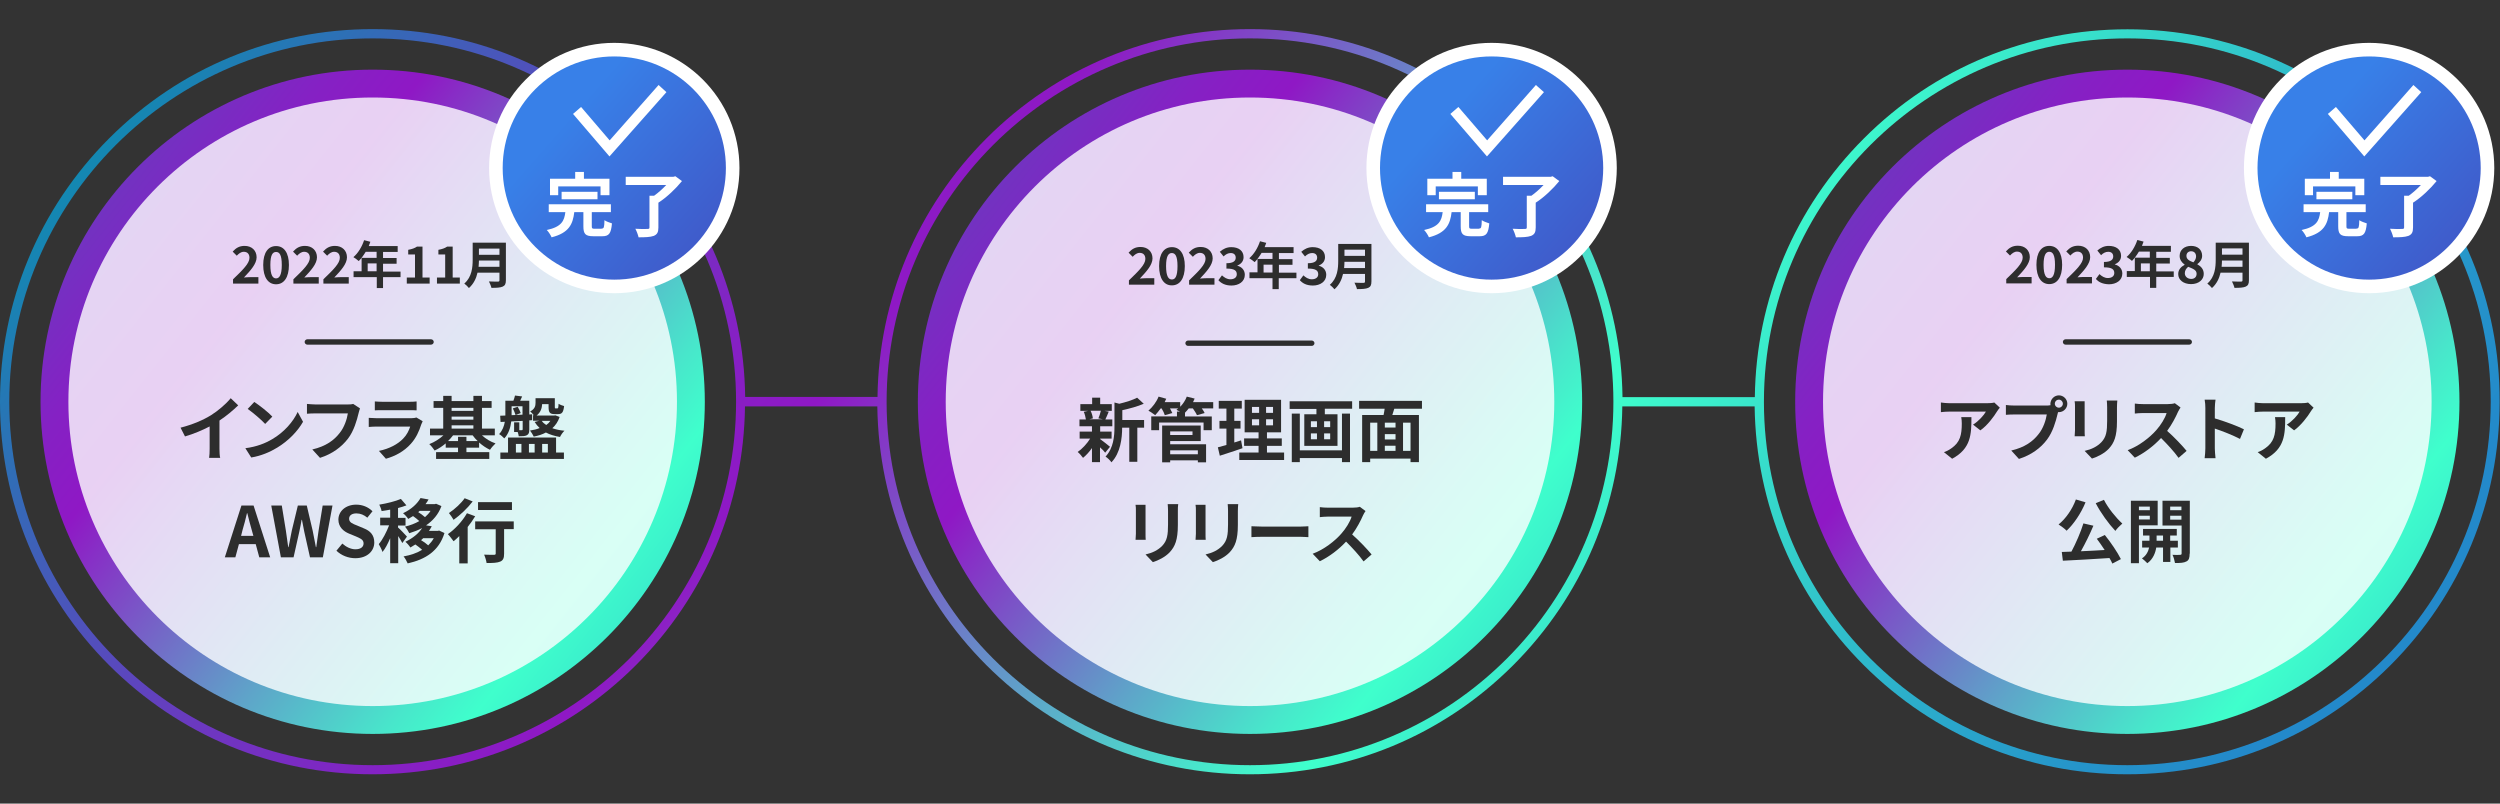 <?xml version="1.0" encoding="utf-8"?>
<!-- Generator: Adobe Illustrator 27.8.1, SVG Export Plug-In . SVG Version: 6.00 Build 0)  -->
<svg version="1.1" id="レイヤー_1" xmlns="http://www.w3.org/2000/svg" xmlns:xlink="http://www.w3.org/1999/xlink" x="0px"
	 y="0px" viewBox="0 0 1400 450" style="enable-background:new 0 0 1400 450;" xml:space="preserve">
<rect x="0" y="0" width="1400" height="450" fill="#333333" stroke="none"/>
<style type="text/css">
	.st0{fill:url(#SVGID_1_);}
	.st1{opacity:0.8;fill:#FFFFFF;}
	.st2{fill:#2D2D2D;}
	.st3{fill:url(#SVGID_00000031205447599613222960000015461347379303793039_);}
	.st4{fill:url(#SVGID_00000050634133373931208310000017154221082343367826_);}
	.st5{fill:url(#SVGID_00000167355580732744237030000003902870393803004308_);}
	.st6{fill:#FFFFFF;}
	.st7{fill:url(#SVGID_00000018238122743448347660000013515897107537388970_);}
	.st8{fill:url(#SVGID_00000031924423685262227550000013936033436551945887_);}
	.st9{fill:url(#SVGID_00000057846873581688948650000008913051018483433884_);}
</style>
<g>
	<linearGradient id="SVGID_1_" gradientUnits="userSpaceOnUse" x1="-89.156" y1="-11.621" x2="576.604" y2="517.339">
		<stop  offset="0" style="stop-color:#1388B2"/>
		<stop  offset="0.102" style="stop-color:#425DB9"/>
		<stop  offset="0.208" style="stop-color:#6C38C0"/>
		<stop  offset="0.29" style="stop-color:#8521C4"/>
		<stop  offset="0.34" style="stop-color:#8F18C5"/>
		<stop  offset="0.383" style="stop-color:#823EC6"/>
		<stop  offset="0.505" style="stop-color:#5EA5C9"/>
		<stop  offset="0.589" style="stop-color:#48E6CB"/>
		<stop  offset="0.628" style="stop-color:#3FFFCC"/>
		<stop  offset="0.717" style="stop-color:#36D9CB"/>
		<stop  offset="0.83" style="stop-color:#2CAECB"/>
		<stop  offset="0.918" style="stop-color:#2593CA"/>
		<stop  offset="0.971" style="stop-color:#2389CA"/>
	</linearGradient>
	<circle class="st0" cx="208.7" cy="225" r="186"/>
	<circle class="st1" cx="208.7" cy="225" r="170.4"/>
	<g>
		<g>
			<path class="st2" d="M118.2,232.5c4-2.5,8.5-6.4,11-9.5l4.2,4c-3,2.9-6.7,6-10.5,8.5v15.8c0,1.7,0.1,4.1,0.4,5.1h-6.2
				c0.2-0.9,0.3-3.4,0.3-5.1v-12.5c-4,2.1-9,4.2-13.8,5.6l-2.5-4.9C108.1,237.7,113.8,235.2,118.2,232.5z"/>
			<path class="st2" d="M152.5,245.9c6.7-3.9,11.8-9.9,14.2-15.2l3,5.5c-3,5.3-8.2,10.7-14.5,14.5c-3.9,2.4-9,4.6-14.5,5.5l-3.3-5.2
				C143.7,250.2,148.7,248.2,152.5,245.9z M152.5,233.3l-4,4.1c-2-2.2-6.9-6.4-9.8-8.4l3.7-3.9C145.2,226.9,150.3,230.9,152.5,233.3
				z"/>
			<path class="st2" d="M200.8,231.4c-0.9,3.8-2.6,9.9-5.9,14.2c-3.6,4.7-8.8,8.6-15.7,10.8l-4.3-4.7c7.7-1.8,12.2-5.2,15.3-9.2
				c2.6-3.2,4.1-7.7,4.6-11h-18.2c-1.8,0-3.6,0.1-4.7,0.2v-5.5c1.2,0.1,3.4,0.3,4.7,0.3h18.1c0.8,0,2,0,3.1-0.3l3.8,2.5
				C201.3,229.5,201,230.6,200.8,231.4z"/>
			<path class="st2" d="M235.9,237.7c-1.2,3.8-2.9,7.6-5.8,10.8c-3.9,4.4-9,7-14,8.4l-3.9-4.4c5.9-1.2,10.6-3.8,13.5-6.8
				c2.1-2.1,3.3-4.6,4-6.8H211c-0.9,0-2.9,0-4.5,0.2v-5.1c1.6,0.1,3.3,0.2,4.5,0.2h19.3c1.3,0,2.3-0.2,2.9-0.4l3.5,2.1
				C236.4,236.6,236.1,237.3,235.9,237.7z M214.1,225h15c1.2,0,3.1,0,4.2-0.2v5c-1.1-0.1-2.9-0.1-4.3-0.1h-15c-1.3,0-2.9,0-4.1,0.1
				v-5C211.1,224.9,212.8,225,214.1,225z"/>
			<path class="st2" d="M269.9,243.8c2.1,1.9,4.8,3.6,7.6,4.5c-1,0.9-2.4,2.5-3.1,3.6c-2.1-1-4.2-2.4-6.1-4.1v2.9h-7.1v2.5H274v3.8
				h-29.8v-3.8h12.3v-2.5h-6.9v-2.4c-1.9,1.6-4,3-6.2,4c-0.7-1.1-2-2.7-3-3.6c2.9-1.1,5.7-2.9,7.9-4.9h-7.5V240h7.4v-11.6h-5.4v-3.8
				h5.4v-2.9h4.7v2.9h12.2v-2.9h4.8v2.9h5.4v3.8h-5.4V240h7.2v3.8H269.9z M267.5,247c-1.1-1-2-2.1-2.8-3.2h-11
				c-0.8,1.1-1.8,2.2-2.8,3.2h5.6v-2.4h4.7v2.4H267.5z M252.9,228.4v1.7h12.2v-1.7H252.9z M252.9,235h12.2v-1.7h-12.2V235z
				 M252.9,240h12.2v-1.8h-12.2V240z"/>
			<path class="st2" d="M292.6,235.7c-2.2,0.1-4.3,0.2-6.3,0.3c-0.4,3.4-1.5,7-3.9,9.5c-0.6-0.7-2.1-2-2.9-2.4
				c1.9-2,2.8-4.5,3.2-6.9l-2.4,0.1l-0.2-3.5l2.9-0.1v-1.1v-7.2h4.5c0.4-1,0.7-2,0.9-2.9l4,0.5c-0.4,0.9-0.7,1.6-1.1,2.4h5.1v7.7
				l1.6-0.1l0,3.3l-1.6,0.1v5c0,1.7-0.2,2.7-1.3,3.3c-1.1,0.6-2.6,0.6-4.6,0.6c-0.1-0.7-0.3-1.6-0.6-2.4h-2v-5.4h2.9v4.4h1.4
				c0.4,0,0.5-0.2,0.5-0.5V235.7z M311.4,253.4h4.4v3.6h-35.6v-3.6h4.3V245h26.9V253.4z M286.5,232.5l2.2-0.1
				c-0.3-1-0.9-2.5-1.5-3.7l2.7-0.9c0.7,1.1,1.4,2.6,1.7,3.5l-2.8,1.1l3.8-0.2v-4.7h-6.1v4.1V232.5z M288.9,253.4h3.1v-4.8h-3.1
				V253.4z M296.2,248.6v4.8h3.2v-4.8H296.2z M313.4,233.5c-0.9,2.6-2.3,4.7-4.1,6.3c2,0.7,4.3,1.2,6.8,1.4c-0.9,0.8-2,2.4-2.5,3.5
				c-3-0.5-5.7-1.3-7.9-2.5c-2,1.1-4.3,1.8-6.8,2.3c-0.4-0.9-1.5-2.7-2.1-3.4c2-0.3,3.8-0.7,5.4-1.4c-1.1-1-2-2.1-2.8-3.4l2.6-0.7
				h-3.5v-3.1h0.4c-0.6-0.8-1.5-1.7-2-2.1c2.7-1.4,3-3.2,3-4.9V223h10.8v4.8c0,0.9,0.1,0.9,0.5,0.9h0.9c0.5,0,0.6-0.3,0.7-2.6
				c0.7,0.5,2.2,1.1,3.1,1.3c-0.4,3.5-1.2,4.5-3.3,4.5h-2c-2.7,0-3.4-0.9-3.4-4v-1.6h-3.6c-0.1,2.2-0.8,4.6-3.1,6.4h9.8l0.7-0.1
				L313.4,233.5z M303.4,235.7c0.6,0.9,1.4,1.6,2.5,2.3c0.9-0.6,1.7-1.4,2.3-2.3H303.4z M303.6,248.6v4.8h3.2v-4.8H303.6z"/>
			<g>
				<path class="st2" d="M135.2,283.1h6.8l9.3,29h-6.1l-2-7.4h-9.4l-2,7.4h-5.9L135.2,283.1z M135,300.1h6.9l-0.9-3.2
					c-0.9-3-1.7-6.3-2.5-9.5h-0.2c-0.7,3.2-1.6,6.4-2.5,9.5L135,300.1z"/>
				<path class="st2" d="M151.9,283.1h5.9l2.3,14.1c0.4,3,0.9,6.1,1.3,9.2h0.2c0.6-3.1,1.2-6.2,1.8-9.2l3.4-14.1h5l3.3,14.1
					c0.6,3,1.2,6.1,1.8,9.2h0.2c0.4-3.1,0.9-6.2,1.3-9.2l2.3-14.1h5.5l-5.4,29h-7.2l-3.2-14.3c-0.5-2.3-0.9-4.5-1.3-6.7h-0.2
					c-0.4,2.2-0.8,4.5-1.3,6.7l-3.2,14.3h-7.1L151.9,283.1z"/>
				<path class="st2" d="M188.4,308.4l3.3-4c2.1,1.9,4.8,3.2,7.3,3.2c3,0,4.6-1.3,4.6-3.3c0-2.1-1.8-2.8-4.3-3.9l-3.9-1.6
					c-2.9-1.2-5.9-3.6-5.9-7.8c0-4.7,4.1-8.4,10-8.4c3.4,0,6.7,1.3,9.1,3.7l-2.9,3.6c-1.8-1.5-3.8-2.4-6.1-2.4c-2.5,0-4.1,1.1-4.1,3
					c0,2.1,2,2.8,4.5,3.8l3.8,1.6c3.5,1.4,5.8,3.7,5.8,7.9c0,4.7-3.9,8.8-10.6,8.8C195.1,312.6,191.2,311.1,188.4,308.4z"/>
				<path class="st2" d="M225.3,304.1c-0.5-1-1.4-2.5-2.3-3.9v15.2h-4.5v-14c-1.3,3-2.7,5.8-4.3,7.7c-0.4-1.3-1.4-3.2-2.1-4.4
					c2.2-2.5,4.3-6.7,5.8-10.5h-5v-4.3h5.6v-4.5c-1.6,0.3-3.2,0.6-4.8,0.8c-0.2-1.1-0.8-2.6-1.3-3.6c4.3-0.7,9.1-1.9,12.1-3.2
					l3.1,3.6c-1.4,0.5-3,1.1-4.7,1.5v5.5h4.2v4.3h-4.2v1.1c1.1,0.9,4.3,4.3,5,5.1L225.3,304.1z M248.9,298.5
					c-3.1,10.1-10.7,14.8-20.6,17c-0.5-1.2-1.5-3-2.3-3.9c3.9-0.7,7.5-1.9,10.4-3.7c-1.1-1-2.5-2.1-3.8-3c-0.9,0.6-1.8,1.1-2.8,1.7
					c-0.6-1-1.9-2.5-2.8-3.2c4.4-2.1,7.5-4.8,9.4-7.7c-2.2,1.2-4.7,2.1-7.2,2.9c-0.5-1.1-1.6-2.8-2.4-3.7c2.9-0.7,5.6-1.7,8-3.1
					c-1-0.9-2.3-2-3.5-2.8c-0.9,0.5-1.8,1.1-2.7,1.6c-0.6-1-2-2.5-2.9-3.2c4.9-2.3,8.1-5.5,9.8-8.5l4.5,0.8
					c-0.5,0.9-1.1,1.8-1.7,2.6h5.2l0.7-0.2l3,1.3c-1.7,4.7-4.8,8.2-8.6,10.8l3.2,0.5c-0.5,0.9-1,1.8-1.6,2.6h4.9l0.8-0.2
					L248.9,298.5z M235,286.1c-0.2,0.2-0.5,0.5-0.8,0.7c1.3,0.8,2.7,1.8,3.8,2.8c1.2-1.1,2.3-2.2,3.1-3.5H235z M237.1,301.3
					c-0.4,0.4-0.8,0.8-1.3,1.2c1.4,0.8,2.9,1.9,4,2.9c1.2-1.2,2.3-2.5,3.1-4H237.1z"/>
				<path class="st2" d="M266.1,289.1c-1.2,2-2.6,4-4.2,6v20.4h-4.7v-15.3c-1.1,1.1-2.1,2-3.2,2.9c-0.7-0.9-2.2-3-3.2-4
					c4-2.7,8.2-7.3,10.7-11.7L266.1,289.1z M264.7,280.8c-2.8,3.7-7,7.7-10.7,10.3c-0.6-1-1.8-2.9-2.6-3.8c3.2-2.1,7-5.6,8.8-8.3
					L264.7,280.8z M287.7,296.3h-5.4v13.7c0,2.5-0.5,3.8-2.2,4.5c-1.6,0.7-4.1,0.8-7.6,0.8c-0.2-1.4-0.8-3.4-1.4-4.7
					c2.2,0.1,4.8,0.1,5.5,0.1c0.7,0,1-0.2,1-0.7v-13.6h-11.5v-4.4h21.6V296.3z M286.7,285.6h-19v-4.4h19V285.6z"/>
			</g>
		</g>
		<g>
			<path class="st2" d="M130.5,156.4c5.5-5.3,9.2-8.9,9.2-12c0-2.1-1.1-3.4-3.2-3.4c-1.5,0-2.8,1-3.9,2.2l-2.3-2.3
				c1.9-2.1,3.8-3.2,6.7-3.2c4,0,6.7,2.6,6.7,6.4c0,3.6-3.3,7.3-7.1,11.3c1.1-0.1,2.5-0.2,3.5-0.2h4.6v3.6h-14.2V156.4z"/>
			<path class="st2" d="M147.4,148.4c0-7,2.8-10.6,7.2-10.6c4.4,0,7.2,3.7,7.2,10.6c0,7-2.8,10.8-7.2,10.8
				C150.2,159.2,147.4,155.4,147.4,148.4z M157.8,148.4c0-5.7-1.3-7.3-3.2-7.3s-3.2,1.6-3.2,7.3c0,5.8,1.4,7.5,3.2,7.5
				S157.8,154.1,157.8,148.4z"/>
			<path class="st2" d="M164.3,156.4c5.5-5.3,9.2-8.9,9.2-12c0-2.1-1.1-3.4-3.2-3.4c-1.5,0-2.8,1-3.9,2.2l-2.3-2.3
				c1.9-2.1,3.8-3.2,6.7-3.2c4,0,6.7,2.6,6.7,6.4c0,3.6-3.3,7.3-7.1,11.3c1.1-0.1,2.5-0.2,3.5-0.2h4.6v3.6h-14.2V156.4z"/>
			<path class="st2" d="M181.1,156.4c5.5-5.3,9.2-8.9,9.2-12c0-2.1-1.1-3.4-3.2-3.4c-1.5,0-2.8,1-3.9,2.2l-2.3-2.3
				c1.9-2.1,3.8-3.2,6.7-3.2c4,0,6.7,2.6,6.7,6.4c0,3.6-3.3,7.3-7.1,11.3c1.1-0.1,2.5-0.2,3.5-0.2h4.6v3.6h-14.2V156.4z"/>
			<path class="st2" d="M224.3,155.2h-9.8v6.1h-3.5v-6.1H198v-3.3h4.5v-7.5h8.4V141h-6.1c-1.2,2-2.6,3.9-3.9,5.2
				c-0.7-0.6-2.1-1.7-3-2.2c2.6-2.2,4.8-5.8,6-9.5l3.5,0.9c-0.3,0.8-0.6,1.6-0.9,2.4h16.2v3.3h-8.2v3.4h7.6v3.2h-7.6v4.4h9.8V155.2z
				 M210.9,151.9v-4.4h-5v4.4H210.9z"/>
			<path class="st2" d="M227.8,155.4h4.6v-12.9h-3.8v-2.6c2.1-0.4,3.6-0.9,4.9-1.8h3.1v17.3h4v3.4h-12.8V155.4z"/>
			<path class="st2" d="M244.7,155.4h4.6v-12.9h-3.8v-2.6c2.1-0.4,3.6-0.9,4.9-1.8h3.1v17.3h4v3.4h-12.8V155.4z"/>
			<path class="st2" d="M283.3,156.9c0,2.1-0.5,3-1.8,3.6c-1.4,0.6-3.4,0.7-6.3,0.7c-0.2-1-0.9-2.6-1.4-3.6c2,0.1,4.4,0.1,5,0.1
				c0.7,0,0.9-0.2,0.9-0.8v-4.2h-12.3c-0.7,3.2-2.2,6.3-4.8,8.6c-0.5-0.7-1.9-2-2.6-2.5c4.3-3.7,4.7-9.2,4.7-13.5v-9.4h18.6V156.9z
				 M279.7,149.4v-3.5h-11.5c0,1.1-0.1,2.3-0.2,3.5H279.7z M268.2,139.2v3.5h11.5v-3.5H268.2z"/>
		</g>
		<path class="st2" d="M241.4,193h-69.3c-0.8,0-1.5-0.7-1.5-1.5s0.7-1.5,1.5-1.5h69.3c0.8,0,1.5,0.7,1.5,1.5S242.2,193,241.4,193z"
			/>
	</g>
	
		<linearGradient id="SVGID_00000000202904710301153030000010444222599433645731_" gradientUnits="userSpaceOnUse" x1="402.184" y1="-11.621" x2="1067.945" y2="517.339">
		<stop  offset="0" style="stop-color:#1388B2"/>
		<stop  offset="0.102" style="stop-color:#425DB9"/>
		<stop  offset="0.208" style="stop-color:#6C38C0"/>
		<stop  offset="0.29" style="stop-color:#8521C4"/>
		<stop  offset="0.34" style="stop-color:#8F18C5"/>
		<stop  offset="0.383" style="stop-color:#823EC6"/>
		<stop  offset="0.505" style="stop-color:#5EA5C9"/>
		<stop  offset="0.589" style="stop-color:#48E6CB"/>
		<stop  offset="0.628" style="stop-color:#3FFFCC"/>
		<stop  offset="0.717" style="stop-color:#36D9CB"/>
		<stop  offset="0.83" style="stop-color:#2CAECB"/>
		<stop  offset="0.918" style="stop-color:#2593CA"/>
		<stop  offset="0.971" style="stop-color:#2389CA"/>
	</linearGradient>
	<circle style="fill:url(#SVGID_00000000202904710301153030000010444222599433645731_);" cx="700" cy="225" r="186"/>
	<circle class="st1" cx="700" cy="225" r="170.4"/>
	<g>
		<g>
			<path class="st2" d="M616.1,245.9c1.4,1,4.7,3.6,5.5,4.3l-2.7,3.3c-0.6-0.8-1.7-2-2.9-3v8.3h-4.5v-7.9c-1.5,2.2-3.3,4.1-5,5.5
				c-0.7-1-2-2.5-3-3.3c2.5-1.7,5.2-4.6,7-7.5h-5.9v-3.9h6.9v-3h-7v-3.8h3.6c-0.2-1.3-0.6-3-1.2-4.3l2.4-0.5H605v-3.8h6.6v-3.6h4.5
				v3.6h6.5v3.8h-4l2.3,0.4c-0.7,1.7-1.3,3.2-1.9,4.4h3.9v3.8h-6.8v3h6.4v3.9h-6.4V245.9z M610.7,230c0.7,1.3,1.2,3.1,1.3,4.3
				l-2,0.5h7.7l-2.6-0.5c0.5-1.2,1.1-3,1.4-4.3H610.7z M640.6,239.5h-3.7v19.1h-4.5v-19.1h-4c0,5.8-0.9,14.1-6,19.4
				c-0.6-1-2.3-2.6-3.3-3.2c4.5-4.8,5-11.4,5-16.8v-13.5l2.7,0.7c3.7-0.9,7.6-2.1,10-3.4l3.7,3.4c-3.4,1.5-7.9,2.7-12,3.6v5.5h12.2
				V239.5z"/>
			<path class="st2" d="M679.5,228.7H673c0.7,0.9,1.3,1.9,1.6,2.6l-4.3,1.2c-0.4-1-1.4-2.5-2.3-3.8h-2.3c-0.7,0.9-1.4,1.7-2.1,2.4
				v2.1h15v7.7H674v-4.3h-24.9v4.3h-4.4v-7.7h14.4v-2.7h1.7c-0.7-0.4-1.4-0.7-2-1c0.3-0.2,0.7-0.5,1-0.8h-4.6c0.5,0.9,1,1.9,1.3,2.6
				l-4.2,1.2c-0.3-1-1-2.5-1.8-3.8H650c-1,1.4-2.1,2.7-3.1,3.8c-0.9-0.7-2.7-2-3.8-2.5c2.3-2,4.6-5,5.7-7.9l4.3,1.2
				c-0.3,0.6-0.6,1.3-0.9,1.9h8.7v2.6c1.6-1.6,2.9-3.6,3.7-5.7l4.4,1.1c-0.3,0.7-0.6,1.3-0.9,2h11.3V228.7z M655.3,248.8h20.1v10.1
				h-4.6v-1.1h-15.5v1.1h-4.5v-20.6h21.6v8.7h-17.1V248.8z M655.3,241.6v2h12.5v-2H655.3z M655.3,252.2v2.2h15.5v-2.2H655.3z"/>
			<path class="st2" d="M695.8,251c-4.3,1.5-9,3-12.7,4.2l-1.1-4.7c1.4-0.4,3-0.8,4.8-1.3V240h-3.9v-4.3h3.9v-6.9h-4.3v-4.3h12.9
				v4.3h-4.2v6.9h3.5v4.3h-3.5v7.8c1.3-0.4,2.6-0.8,3.8-1.2L695.8,251z M719.1,253.4v4.2h-25.1v-4.2h10.8v-3.7h-8.1v-4.2h8.1v-3.4
				h-7.8v-18.2h20.4v18.2h-7.9v3.4h8.3v4.2h-8.3v3.7H719.1z M701.1,231.2h4v-3.3h-4V231.2z M701.1,238.2h4v-3.4h-4V238.2z
				 M712.9,227.9H709v3.3h3.9V227.9z M712.9,234.8H709v3.4h3.9V234.8z"/>
			<path class="st2" d="M757.2,224.6v4.3h-15.3v3.1h7.1v17.7h-18.6v-17.7h6.8V229h-15v-4.3H757.2z M751.5,231.6h4.5v27.2h-4.5v-2.3
				h-23.6v2.3h-4.5v-27.2h4.5v20.6h23.6V231.6z M734.1,239.2h3.4v-3.3h-3.4V239.2z M734.1,246h3.4v-3.3h-3.4V246z M744.9,235.9h-3.4
				v3.3h3.4V235.9z M744.9,242.7h-3.4v3.3h3.4V242.7z"/>
			<path class="st2" d="M780.8,228.9c-0.4,1.2-0.7,2.4-1.1,3.5h14.9v26.4h-4.7v-2h-22.6v2h-4.5v-26.4h12c0.2-1.1,0.5-2.3,0.6-3.5
				h-14.3v-4.4h35.2v4.4H780.8z M767.3,252.5h4v-15.8h-4V252.5z M781.5,236.7h-6v2.7h6V236.7z M781.5,243.1h-6v3h6V243.1z
				 M775.5,252.5h6v-2.9h-6V252.5z M789.9,236.7h-4.2v15.8h4.2V236.7z"/>
			<path class="st2" d="M641.5,285.7v13.2c0,1,0,2.5,0.1,3.4h-5.7c0-0.7,0.2-2.3,0.2-3.4v-13.2c0-0.7,0-2.1-0.2-3h5.6
				C641.5,283.6,641.5,284.5,641.5,285.7z M659.6,286.3v7.7c0,8.4-1.6,12-4.5,15.2c-2.6,2.8-6.6,4.7-9.5,5.6l-4.1-4.3
				c3.9-0.9,7-2.4,9.4-4.9c2.7-2.9,3.2-5.9,3.2-12v-7.4c0-1.6-0.1-2.8-0.2-3.9h5.9C659.6,283.5,659.6,284.7,659.6,286.3z"/>
			<path class="st2" d="M675.1,285.7v13.2c0,1,0,2.5,0.1,3.4h-5.7c0-0.7,0.2-2.3,0.2-3.4v-13.2c0-0.7,0-2.1-0.2-3h5.6
				C675.1,283.6,675.1,284.5,675.1,285.7z M693.2,286.3v7.7c0,8.4-1.6,12-4.5,15.2c-2.6,2.8-6.6,4.7-9.5,5.6l-4.1-4.3
				c3.9-0.9,7-2.4,9.4-4.9c2.7-2.9,3.2-5.9,3.2-12v-7.4c0-1.6-0.1-2.8-0.2-3.9h5.9C693.3,283.5,693.2,284.7,693.2,286.3z"/>
			<path class="st2" d="M707.1,294.9h21c1.8,0,3.6-0.2,4.6-0.2v6.1c-0.9,0-2.9-0.2-4.6-0.2h-21c-2.2,0-4.8,0.1-6.3,0.2v-6.1
				C702.2,294.7,705.1,294.9,707.1,294.9z"/>
			<path class="st2" d="M763.3,288.6c-1.3,3-3.5,7.2-6.1,10.7c3.9,3.4,8.6,8.4,10.9,11.2l-4.5,3.9c-2.5-3.5-6.2-7.5-9.8-11.1
				c-4.1,4.4-9.3,8.4-14.7,11l-4-4.2c6.3-2.3,12.4-7.1,16-11.2c2.6-2.9,5-6.8,5.8-9.6h-13.2c-1.6,0-3.8,0.2-4.6,0.3v-5.6
				c1.1,0.2,3.4,0.3,4.6,0.3h13.8c1.7,0,3.2-0.2,4-0.5l3.2,2.4C764.3,286.7,763.6,287.9,763.3,288.6z"/>
		</g>
		<g>
			<path class="st2" d="M632.2,157c5.5-5.3,9.2-8.9,9.2-12c0-2.1-1.1-3.4-3.2-3.4c-1.5,0-2.8,1-3.9,2.2l-2.3-2.3
				c1.9-2.1,3.8-3.2,6.7-3.2c4,0,6.7,2.6,6.7,6.4c0,3.6-3.3,7.3-7.1,11.3c1.1-0.1,2.5-0.2,3.5-0.2h4.6v3.6h-14.2V157z"/>
			<path class="st2" d="M649.1,149c0-7,2.8-10.6,7.2-10.6c4.4,0,7.2,3.7,7.2,10.6c0,7-2.8,10.8-7.2,10.8
				C651.9,159.9,649.1,156,649.1,149z M659.4,149c0-5.7-1.3-7.3-3.2-7.3c-1.8,0-3.2,1.6-3.2,7.3c0,5.8,1.4,7.5,3.2,7.5
				C658.1,156.6,659.4,154.8,659.4,149z"/>
			<path class="st2" d="M665.9,157c5.5-5.3,9.2-8.9,9.2-12c0-2.1-1.1-3.4-3.2-3.4c-1.5,0-2.8,1-3.9,2.2l-2.3-2.3
				c1.9-2.1,3.8-3.2,6.7-3.2c4,0,6.7,2.6,6.7,6.4c0,3.6-3.3,7.3-7.1,11.3c1.1-0.1,2.5-0.2,3.5-0.2h4.6v3.6h-14.2V157z"/>
			<path class="st2" d="M682.3,156.9l2-2.7c1.3,1.2,2.8,2.2,4.7,2.2c2.1,0,3.6-1,3.6-2.8c0-2-1.2-3.2-5.8-3.2v-3
				c3.9,0,5.2-1.3,5.2-3.1c0-1.6-1-2.6-2.8-2.6c-1.5,0-2.8,0.7-4,1.9l-2.1-2.6c1.8-1.6,3.9-2.6,6.4-2.6c4.1,0,6.9,2,6.9,5.6
				c0,2.2-1.3,3.8-3.5,4.7v0.1c2.4,0.6,4.2,2.4,4.2,5.1c0,3.8-3.4,6-7.5,6C686.1,159.9,683.8,158.6,682.3,156.9z"/>
			<path class="st2" d="M725.9,155.8h-9.8v6.1h-3.5v-6.1h-12.9v-3.3h4.5V145h8.4v-3.4h-6.1c-1.2,2-2.6,3.9-3.9,5.2
				c-0.7-0.6-2.1-1.7-3-2.2c2.6-2.2,4.8-5.8,6-9.5l3.5,0.9c-0.3,0.8-0.6,1.6-0.9,2.4h16.2v3.3h-8.2v3.4h7.6v3.2h-7.6v4.4h9.8V155.8z
				 M712.6,152.6v-4.4h-5v4.4H712.6z"/>
			<path class="st2" d="M727.9,156.9l2-2.7c1.3,1.2,2.8,2.2,4.7,2.2c2.1,0,3.6-1,3.6-2.8c0-2-1.2-3.2-5.8-3.2v-3
				c3.9,0,5.2-1.3,5.2-3.1c0-1.6-1-2.6-2.8-2.6c-1.5,0-2.8,0.7-4,1.9l-2.1-2.6c1.8-1.6,3.9-2.6,6.4-2.6c4.1,0,6.9,2,6.9,5.6
				c0,2.2-1.3,3.8-3.5,4.7v0.1c2.4,0.6,4.2,2.4,4.2,5.1c0,3.8-3.4,6-7.5,6C731.6,159.9,729.4,158.6,727.9,156.9z"/>
			<path class="st2" d="M768,157.6c0,2.1-0.5,3-1.8,3.6c-1.4,0.6-3.4,0.7-6.3,0.7c-0.2-1-0.9-2.6-1.4-3.6c2,0.1,4.4,0.1,5,0.1
				c0.7,0,0.9-0.2,0.9-0.8v-4.2h-12.3c-0.7,3.2-2.2,6.3-4.8,8.6c-0.5-0.7-1.9-2-2.6-2.5c4.3-3.7,4.7-9.2,4.7-13.5v-9.4H768V157.6z
				 M764.4,150.1v-3.5h-11.5c0,1.1-0.1,2.3-0.2,3.5H764.4z M752.9,139.8v3.5h11.5v-3.5H752.9z"/>
		</g>
		<path class="st2" d="M734.6,193.7h-69.3c-0.8,0-1.5-0.7-1.5-1.5c0-0.8,0.7-1.5,1.5-1.5h69.3c0.8,0,1.5,0.7,1.5,1.5
			C736.1,193,735.4,193.7,734.6,193.7z"/>
	</g>
	
		<linearGradient id="SVGID_00000087377696153851689270000004594348495614917026_" gradientUnits="userSpaceOnUse" x1="893.524" y1="-11.621" x2="1559.285" y2="517.339">
		<stop  offset="0" style="stop-color:#1388B2"/>
		<stop  offset="0.102" style="stop-color:#425DB9"/>
		<stop  offset="0.208" style="stop-color:#6C38C0"/>
		<stop  offset="0.29" style="stop-color:#8521C4"/>
		<stop  offset="0.34" style="stop-color:#8F18C5"/>
		<stop  offset="0.383" style="stop-color:#823EC6"/>
		<stop  offset="0.505" style="stop-color:#5EA5C9"/>
		<stop  offset="0.589" style="stop-color:#48E6CB"/>
		<stop  offset="0.628" style="stop-color:#3FFFCC"/>
		<stop  offset="0.717" style="stop-color:#36D9CB"/>
		<stop  offset="0.83" style="stop-color:#2CAECB"/>
		<stop  offset="0.918" style="stop-color:#2593CA"/>
		<stop  offset="0.971" style="stop-color:#2389CA"/>
	</linearGradient>
	<circle style="fill:url(#SVGID_00000087377696153851689270000004594348495614917026_);" cx="1191.3" cy="225" r="186"/>
	<circle class="st1" cx="1191.3" cy="225" r="170.4"/>
	<g>
		<g>
			<path class="st2" d="M1118.4,230.3c-1.8,3-5.5,8-9.4,10.7l-4.1-3.2c3.1-1.9,6.2-5.4,7.2-7.3h-20.4c-1.6,0-2.9,0.1-4.8,0.3v-5.4
				c1.5,0.2,3.1,0.4,4.8,0.4h21.1c1.1,0,3.2-0.1,4-0.4l3.1,2.9C1119.5,228.7,1118.8,229.7,1118.4,230.3z M1093.2,256.9l-4.6-3.7
				c1.3-0.4,2.7-1.1,4.1-2.1c5-3.4,5.9-7.6,5.9-14c0-1.2-0.1-2.3-0.3-3.5h5.7C1104,243.2,1103.8,251.2,1093.2,256.9z"/>
			<path class="st2" d="M1153,221.4c2.5,0,4.7,2.1,4.7,4.7c0,2.5-2.1,4.7-4.7,4.7c-0.2,0-0.4,0-0.5,0c-0.1,0.4-0.2,0.8-0.3,1.2
				c-0.9,3.8-2.6,9.9-5.9,14.2c-3.5,4.7-8.8,8.6-15.7,10.8l-4.3-4.7c7.7-1.8,12.2-5.2,15.3-9.2c2.6-3.2,4.1-7.7,4.6-11H1128
				c-1.8,0-3.7,0.1-4.7,0.2v-5.5c1.1,0.2,3.4,0.3,4.7,0.3h18.1c0.5,0,1.4,0,2.2-0.2c0-0.2-0.1-0.5-0.1-0.7
				C1148.3,223.5,1150.4,221.4,1153,221.4z M1153,228.3c1.2,0,2.2-1,2.2-2.2c0-1.3-1-2.3-2.2-2.3c-1.3,0-2.3,1-2.3,2.3
				C1150.7,227.3,1151.7,228.3,1153,228.3z"/>
			<path class="st2" d="M1167.4,227.7v13.2c0,1,0,2.5,0.1,3.4h-5.7c0-0.7,0.2-2.3,0.2-3.4v-13.2c0-0.7,0-2.1-0.2-3h5.6
				C1167.4,225.6,1167.4,226.4,1167.4,227.7z M1185.5,228.3v7.7c0,8.4-1.6,12-4.5,15.2c-2.6,2.8-6.6,4.7-9.5,5.6l-4.1-4.3
				c3.9-0.9,7-2.4,9.4-4.9c2.7-2.9,3.2-5.9,3.2-12v-7.4c0-1.6-0.1-2.8-0.2-3.9h5.9C1185.6,225.5,1185.5,226.7,1185.5,228.3z"/>
			<path class="st2" d="M1219.7,230.6c-1.3,3-3.5,7.2-6.1,10.7c3.9,3.4,8.6,8.4,10.9,11.2l-4.5,3.9c-2.5-3.5-6.2-7.5-9.8-11.1
				c-4.1,4.4-9.3,8.4-14.7,11l-4-4.2c6.3-2.3,12.4-7.1,16-11.2c2.6-2.9,5-6.8,5.8-9.6h-13.2c-1.6,0-3.8,0.2-4.6,0.3V226
				c1.1,0.2,3.4,0.3,4.6,0.3h13.8c1.7,0,3.2-0.2,4-0.5l3.2,2.4C1220.8,228.6,1220.1,229.8,1219.7,230.6z"/>
			<path class="st2" d="M1235,228.5c0-1.4-0.1-3.3-0.4-4.7h6.1c-0.2,1.4-0.4,3.1-0.4,4.7v5.8c5.2,1.5,12.7,4.3,16.3,6.1l-2.2,5.4
				c-4-2.1-9.9-4.4-14.1-5.8v11.1c0,1.1,0.2,3.9,0.4,5.5h-6.1c0.2-1.6,0.4-3.9,0.4-5.5V228.5z"/>
			<path class="st2" d="M1294.1,230.3c-1.8,3-5.6,8-9.4,10.7l-4.1-3.2c3.1-1.9,6.2-5.4,7.2-7.3h-20.4c-1.6,0-2.9,0.1-4.8,0.3v-5.4
				c1.5,0.2,3.1,0.4,4.8,0.4h21.1c1.1,0,3.2-0.1,4-0.4l3.1,2.9C1295.2,228.7,1294.5,229.7,1294.1,230.3z M1268.9,256.9l-4.6-3.7
				c1.3-0.4,2.7-1.1,4.1-2.1c5-3.4,5.9-7.6,5.9-14c0-1.2-0.1-2.3-0.3-3.5h5.7C1279.7,243.2,1279.5,251.2,1268.9,256.9z"/>
			<path class="st2" d="M1167.9,281.3c-2.5,6.1-6.6,12.2-10.6,15.9c-0.9-1-3.2-2.7-4.5-3.5c4-3.2,7.7-8.5,9.7-14L1167.9,281.3z
				 M1178.7,299.6c3.4,4.2,7.1,9.7,9,13.5l-4.8,2.5c-0.4-0.9-0.9-2-1.6-3.1c-9.4,0.6-19.2,1.2-26.1,1.5l-0.6-4.9l5.4-0.2
				c2.5-4.7,5.2-10.9,6.7-15.8l5.6,1.3c-2,4.8-4.6,10-7,14.3c4.2-0.2,8.8-0.4,13.3-0.7c-1.4-2.2-3-4.4-4.4-6.3L1178.7,299.6z
				 M1178.2,279.9c2.3,4.6,6.7,10,10.3,13.3c-1.2,1-3,2.8-3.9,4.1c-3.7-3.9-8.2-10.1-11-15.5L1178.2,279.9z"/>
			<path class="st2" d="M1197.8,294.2v21.2h-4.5v-35h15v13.8H1197.8z M1197.8,283.7v2h6.1v-2H1197.8z M1203.9,290.9v-2.1h-6.1v2.1
				H1203.9z M1215.4,306.6v8.1h-4.1v-8.1h-3.8c-0.4,2.7-1.7,6.5-5,8.8c-0.7-0.8-2.1-2-3-2.7c2.5-1.6,3.6-4.1,4-6.1h-3.9v-3.8h4.1
				v-2.9h-3.6v-3.7h18.9v3.7h-3.7v2.9h4.3v3.8H1215.4z M1211.3,302.8v-2.9h-3.6v2.9H1211.3z M1226.2,310c0,2.4-0.4,3.7-1.8,4.4
				c-1.4,0.8-3.4,0.9-6.4,0.9c-0.2-1.3-0.8-3.4-1.4-4.6c1.8,0.1,3.7,0.1,4.3,0c0.6,0,0.8-0.2,0.8-0.8v-15.6h-10.7v-13.9h15.3V310z
				 M1215.3,283.7v2h6.3v-2H1215.3z M1221.6,291v-2.2h-6.3v2.2H1221.6z"/>
		</g>
		<g>
			<path class="st2" d="M1123.5,156.3c5.5-5.3,9.2-8.9,9.2-12c0-2.1-1.1-3.4-3.2-3.4c-1.5,0-2.8,1-3.9,2.2l-2.3-2.3
				c1.9-2.1,3.8-3.2,6.7-3.2c4,0,6.7,2.6,6.7,6.4c0,3.6-3.3,7.3-7.1,11.3c1.1-0.1,2.5-0.2,3.5-0.2h4.6v3.6h-14.2V156.3z"/>
			<path class="st2" d="M1140.4,148.3c0-7,2.8-10.6,7.2-10.6c4.4,0,7.2,3.7,7.2,10.6c0,7-2.8,10.8-7.2,10.8
				C1143.2,159.1,1140.4,155.3,1140.4,148.3z M1150.8,148.3c0-5.7-1.3-7.3-3.2-7.3c-1.8,0-3.2,1.6-3.2,7.3c0,5.8,1.4,7.5,3.2,7.5
				C1149.4,155.9,1150.8,154.1,1150.8,148.3z"/>
			<path class="st2" d="M1157.3,156.3c5.5-5.3,9.2-8.9,9.2-12c0-2.1-1.1-3.4-3.2-3.4c-1.5,0-2.8,1-3.9,2.2l-2.3-2.3
				c1.9-2.1,3.8-3.2,6.7-3.2c4,0,6.7,2.6,6.7,6.4c0,3.6-3.3,7.3-7.1,11.3c1.1-0.1,2.5-0.2,3.5-0.2h4.6v3.6h-14.2V156.3z"/>
			<path class="st2" d="M1173.7,156.2l2-2.7c1.3,1.2,2.8,2.2,4.7,2.2c2.1,0,3.6-1,3.6-2.8c0-2-1.2-3.2-5.8-3.2v-3
				c3.9,0,5.2-1.3,5.2-3.1c0-1.6-1-2.6-2.8-2.6c-1.5,0-2.8,0.7-4,1.9l-2.1-2.6c1.8-1.6,3.9-2.6,6.4-2.6c4.1,0,6.9,2,6.9,5.6
				c0,2.2-1.3,3.8-3.5,4.7v0.1c2.4,0.6,4.2,2.4,4.2,5.1c0,3.8-3.4,6-7.5,6C1177.4,159.1,1175.1,157.9,1173.7,156.2z"/>
			<path class="st2" d="M1217.3,155.1h-9.8v6.1h-3.5v-6.1H1191v-3.3h4.5v-7.5h8.4v-3.4h-6.1c-1.2,2-2.6,3.9-3.9,5.2
				c-0.7-0.6-2.1-1.7-3-2.2c2.6-2.2,4.8-5.8,6-9.5l3.5,0.9c-0.3,0.8-0.6,1.6-0.9,2.4h16.2v3.3h-8.2v3.4h7.6v3.2h-7.6v4.4h9.8V155.1z
				 M1203.9,151.9v-4.4h-5v4.4H1203.9z"/>
			<path class="st2" d="M1219.8,153.5c0-2.6,1.7-4.2,3.6-5.2v-0.1c-1.6-1.2-2.8-2.7-2.8-4.9c0-3.4,2.7-5.6,6.4-5.6
				c3.8,0,6.2,2.2,6.2,5.6c0,2-1.4,3.7-2.7,4.6v0.1c1.9,1.1,3.6,2.6,3.6,5.4c0,3.2-2.8,5.7-7.1,5.7
				C1222.8,159.1,1219.8,156.8,1219.8,153.5z M1230.1,153.3c0-2.1-2-2.8-4.7-3.9c-1.1,0.9-1.9,2.1-1.9,3.6c0,1.9,1.6,3.2,3.6,3.2
				C1228.8,156.2,1230.1,155.2,1230.1,153.3z M1229.8,143.6c0-1.7-1-2.9-2.8-2.9c-1.4,0-2.6,0.9-2.6,2.6c0,1.9,1.7,2.8,3.9,3.6
				C1229.2,145.9,1229.8,144.8,1229.8,143.6z"/>
			<path class="st2" d="M1259.4,156.9c0,2.1-0.5,3-1.8,3.6c-1.4,0.6-3.4,0.7-6.3,0.7c-0.2-1-0.9-2.6-1.4-3.6c2,0.1,4.4,0.1,5,0.1
				c0.7,0,0.9-0.2,0.9-0.8v-4.2h-12.3c-0.7,3.2-2.2,6.3-4.8,8.6c-0.5-0.7-1.9-2-2.6-2.5c4.3-3.7,4.7-9.2,4.7-13.5v-9.4h18.6V156.9z
				 M1255.8,149.4v-3.5h-11.5c0,1.1-0.1,2.3-0.2,3.5H1255.8z M1244.3,139.1v3.5h11.5v-3.5H1244.3z"/>
		</g>
		<path class="st2" d="M1226,193h-69.3c-0.8,0-1.5-0.7-1.5-1.5s0.7-1.5,1.5-1.5h69.3c0.8,0,1.5,0.7,1.5,1.5S1226.8,193,1226,193z"/>
	</g>
	
		<linearGradient id="SVGID_00000140718187484309064120000013134128249276467132_" gradientUnits="userSpaceOnUse" x1="235.404" y1="-144.131" x2="1164.596" y2="594.131">
		<stop  offset="0" style="stop-color:#1388B2"/>
		<stop  offset="0.102" style="stop-color:#425DB9"/>
		<stop  offset="0.208" style="stop-color:#6C38C0"/>
		<stop  offset="0.29" style="stop-color:#8521C4"/>
		<stop  offset="0.34" style="stop-color:#8F18C5"/>
		<stop  offset="0.383" style="stop-color:#823EC6"/>
		<stop  offset="0.505" style="stop-color:#5EA5C9"/>
		<stop  offset="0.589" style="stop-color:#48E6CB"/>
		<stop  offset="0.628" style="stop-color:#3FFFCC"/>
		<stop  offset="0.717" style="stop-color:#36D9CB"/>
		<stop  offset="0.83" style="stop-color:#2CAECB"/>
		<stop  offset="0.918" style="stop-color:#2593CA"/>
		<stop  offset="0.971" style="stop-color:#2389CA"/>
	</linearGradient>
	<path style="fill:url(#SVGID_00000140718187484309064120000013134128249276467132_);" d="M1338.9,77.5
		c-39.4-39.4-91.8-61.1-147.5-61.1S1083.2,38,1043.8,77.5c-38.8,38.8-60.4,90.2-61.1,144.9h-74.1c-0.7-54.8-22.3-106.1-61.1-144.9
		C808.1,38,755.7,16.3,700,16.3c-55.7,0-108.1,21.7-147.5,61.1c-38.8,38.8-60.4,90.2-61.1,144.9h-74.1
		c-0.7-54.8-22.3-106.1-61.1-144.9C316.8,38,264.4,16.3,208.7,16.3c-55.7,0-108.1,21.7-147.5,61.1S0,169.3,0,225
		c0,55.7,21.7,108.1,61.1,147.5c39.4,39.4,91.8,61.1,147.5,61.1s108.1-21.7,147.5-61.1c38.8-38.8,60.4-90.2,61.1-144.9h74.1
		c0.7,54.8,22.3,106.1,61.1,144.9c39.4,39.4,91.8,61.1,147.5,61.1c55.7,0,108.1-21.7,147.5-61.1c38.8-38.8,60.4-90.2,61.1-144.9
		h74.1c0.7,54.8,22.3,106.1,61.1,144.9c39.4,39.4,91.8,61.1,147.5,61.1s108.1-21.7,147.5-61.1c39.4-39.4,61.1-91.8,61.1-147.5
		C1400,169.3,1378.3,116.9,1338.9,77.5z M208.7,428.5C96.5,428.5,5.2,337.2,5.2,225S96.5,21.5,208.7,21.5
		c112.2,0,203.5,91.3,203.5,203.5S320.8,428.5,208.7,428.5z M700,428.5c-112.2,0-203.5-91.3-203.5-203.5S587.8,21.5,700,21.5
		S903.5,112.8,903.5,225S812.2,428.5,700,428.5z M1191.3,428.5c-112.2,0-203.5-91.3-203.5-203.5s91.3-203.5,203.5-203.5
		s203.5,91.3,203.5,203.5S1303.5,428.5,1191.3,428.5z"/>
	<g>
		<g>
			<circle class="st6" cx="344" cy="94.1" r="70.1"/>
			<g>
				
					<linearGradient id="SVGID_00000124155108570344578880000005396207963499892923_" gradientUnits="userSpaceOnUse" x1="212.587" y1="-21.326" x2="515.257" y2="244.579">
					<stop  offset="0.34" style="stop-color:#3880E8"/>
					<stop  offset="1" style="stop-color:#4B209B"/>
				</linearGradient>
				<circle style="fill:url(#SVGID_00000124155108570344578880000005396207963499892923_);" cx="344" cy="94.1" r="62.5"/>
			</g>
		</g>
		<g>
			<path class="st6" d="M336.9,128c1.3,0,1.5-0.6,1.6-4.7c0.9,0.7,3,1.4,4.2,1.8c-0.5,5.7-1.7,7.2-5.4,7.2h-5
				c-4.5,0-5.6-1.3-5.6-5.6v-7.9h-5.1c-0.8,6.7-2.9,11.6-12.7,14.1c-0.5-1.2-1.7-3.1-2.7-4.1c8.4-1.8,9.8-5.2,10.4-10h-9.3v-4.4
				h34.8v4.4h-10.7v7.9c0,1.2,0.2,1.4,1.6,1.4H336.9z M312.7,109.3h-4.7v-9.2h14.1v-3.8h4.9v3.8h14.3v9.2h-5v-4.9h-23.7V109.3z
				 M314.5,111.6v-4.2h20.1v4.2H314.5z"/>
			<path class="st6" d="M381.9,101.4c-3.4,4.2-8.5,9.1-13.2,12.1v13.9c0,2.7-0.7,3.9-2.6,4.7c-2,0.7-4.7,0.8-8.5,0.8
				c-0.3-1.4-1.1-3.5-1.8-4.8c2.7,0.2,5.9,0.2,6.8,0.1c0.9,0,1.1-0.2,1.1-0.9v-17.7h2.6c2.4-1.7,4.8-3.9,6.8-6h-22.7v-4.6h26.7
				l1.1-0.3L381.9,101.4z"/>
		</g>
		<polygon class="st6" points="341.3,87.6 320.9,63.8 325.4,59.9 341.4,78.6 368.8,47.6 373.2,51.6 		"/>
	</g>
	<g>
		<g>
			<circle class="st6" cx="835.3" cy="94.1" r="70.1"/>
			<g>
				
					<linearGradient id="SVGID_00000010286362073020525200000005199978671145936524_" gradientUnits="userSpaceOnUse" x1="703.927" y1="-21.326" x2="1006.597" y2="244.579">
					<stop  offset="0.34" style="stop-color:#3880E8"/>
					<stop  offset="1" style="stop-color:#4B209B"/>
				</linearGradient>
				<circle style="fill:url(#SVGID_00000010286362073020525200000005199978671145936524_);" cx="835.3" cy="94.1" r="62.5"/>
			</g>
		</g>
		<g>
			<path class="st6" d="M828.2,128c1.3,0,1.5-0.6,1.6-4.7c0.9,0.7,3,1.4,4.2,1.8c-0.5,5.7-1.7,7.2-5.4,7.2h-5
				c-4.5,0-5.6-1.3-5.6-5.6v-7.9h-5.1c-0.8,6.7-2.9,11.6-12.7,14.1c-0.5-1.2-1.7-3.1-2.7-4.1c8.4-1.8,9.8-5.2,10.4-10h-9.3v-4.4
				h34.8v4.4h-10.7v7.9c0,1.2,0.2,1.4,1.6,1.4H828.2z M804,109.3h-4.7v-9.2h14.1v-3.8h4.9v3.8h14.3v9.2h-5v-4.9H804V109.3z
				 M805.8,111.6v-4.2h20.1v4.2H805.8z"/>
			<path class="st6" d="M873.2,101.4c-3.4,4.2-8.5,9.1-13.2,12.1v13.9c0,2.7-0.7,3.9-2.6,4.7c-2,0.7-4.7,0.8-8.5,0.8
				c-0.3-1.4-1.1-3.5-1.8-4.8c2.7,0.2,5.9,0.2,6.8,0.1c0.9,0,1.1-0.2,1.1-0.9v-17.7h2.6c2.4-1.7,4.8-3.9,6.8-6h-22.7v-4.6h26.7
				l1.1-0.3L873.2,101.4z"/>
		</g>
		<polygon class="st6" points="832.7,87.6 812.2,63.8 816.7,59.9 832.8,78.6 860.1,47.6 864.6,51.6 		"/>
	</g>
	<g>
		<g>
			<circle class="st6" cx="1326.7" cy="94.1" r="70.1"/>
			<g>
				
					<linearGradient id="SVGID_00000083787364075027602550000010400512638887823771_" gradientUnits="userSpaceOnUse" x1="1195.267" y1="-21.326" x2="1497.937" y2="244.579">
					<stop  offset="0.34" style="stop-color:#3880E8"/>
					<stop  offset="1" style="stop-color:#4B209B"/>
				</linearGradient>
				<circle style="fill:url(#SVGID_00000083787364075027602550000010400512638887823771_);" cx="1326.7" cy="94.1" r="62.5"/>
			</g>
		</g>
		<g>
			<path class="st6" d="M1319.6,128c1.3,0,1.5-0.6,1.6-4.7c0.9,0.7,3,1.4,4.2,1.8c-0.5,5.7-1.7,7.2-5.4,7.2h-5
				c-4.5,0-5.6-1.3-5.6-5.6v-7.9h-5.1c-0.8,6.7-2.9,11.6-12.7,14.1c-0.5-1.2-1.7-3.1-2.7-4.1c8.4-1.8,9.8-5.2,10.4-10h-9.3v-4.4
				h34.8v4.4H1314v7.9c0,1.2,0.2,1.4,1.6,1.4H1319.6z M1295.4,109.3h-4.7v-9.2h14.1v-3.8h4.9v3.8h14.3v9.2h-5v-4.9h-23.7V109.3z
				 M1297.2,111.6v-4.2h20.1v4.2H1297.2z"/>
			<path class="st6" d="M1364.5,101.4c-3.4,4.2-8.5,9.1-13.2,12.1v13.9c0,2.7-0.7,3.9-2.6,4.7c-2,0.7-4.7,0.8-8.5,0.8
				c-0.3-1.4-1.1-3.5-1.8-4.8c2.7,0.2,5.9,0.2,6.8,0.1c0.9,0,1.1-0.2,1.1-0.9v-17.7h2.6c2.4-1.7,4.8-3.9,6.8-6h-22.7v-4.6h26.7
				l1.1-0.3L1364.5,101.4z"/>
		</g>
		<polygon class="st6" points="1324,87.6 1303.6,63.8 1308.1,59.9 1324.1,78.6 1351.5,47.6 1355.9,51.6 		"/>
	</g>
</g>
</svg>
